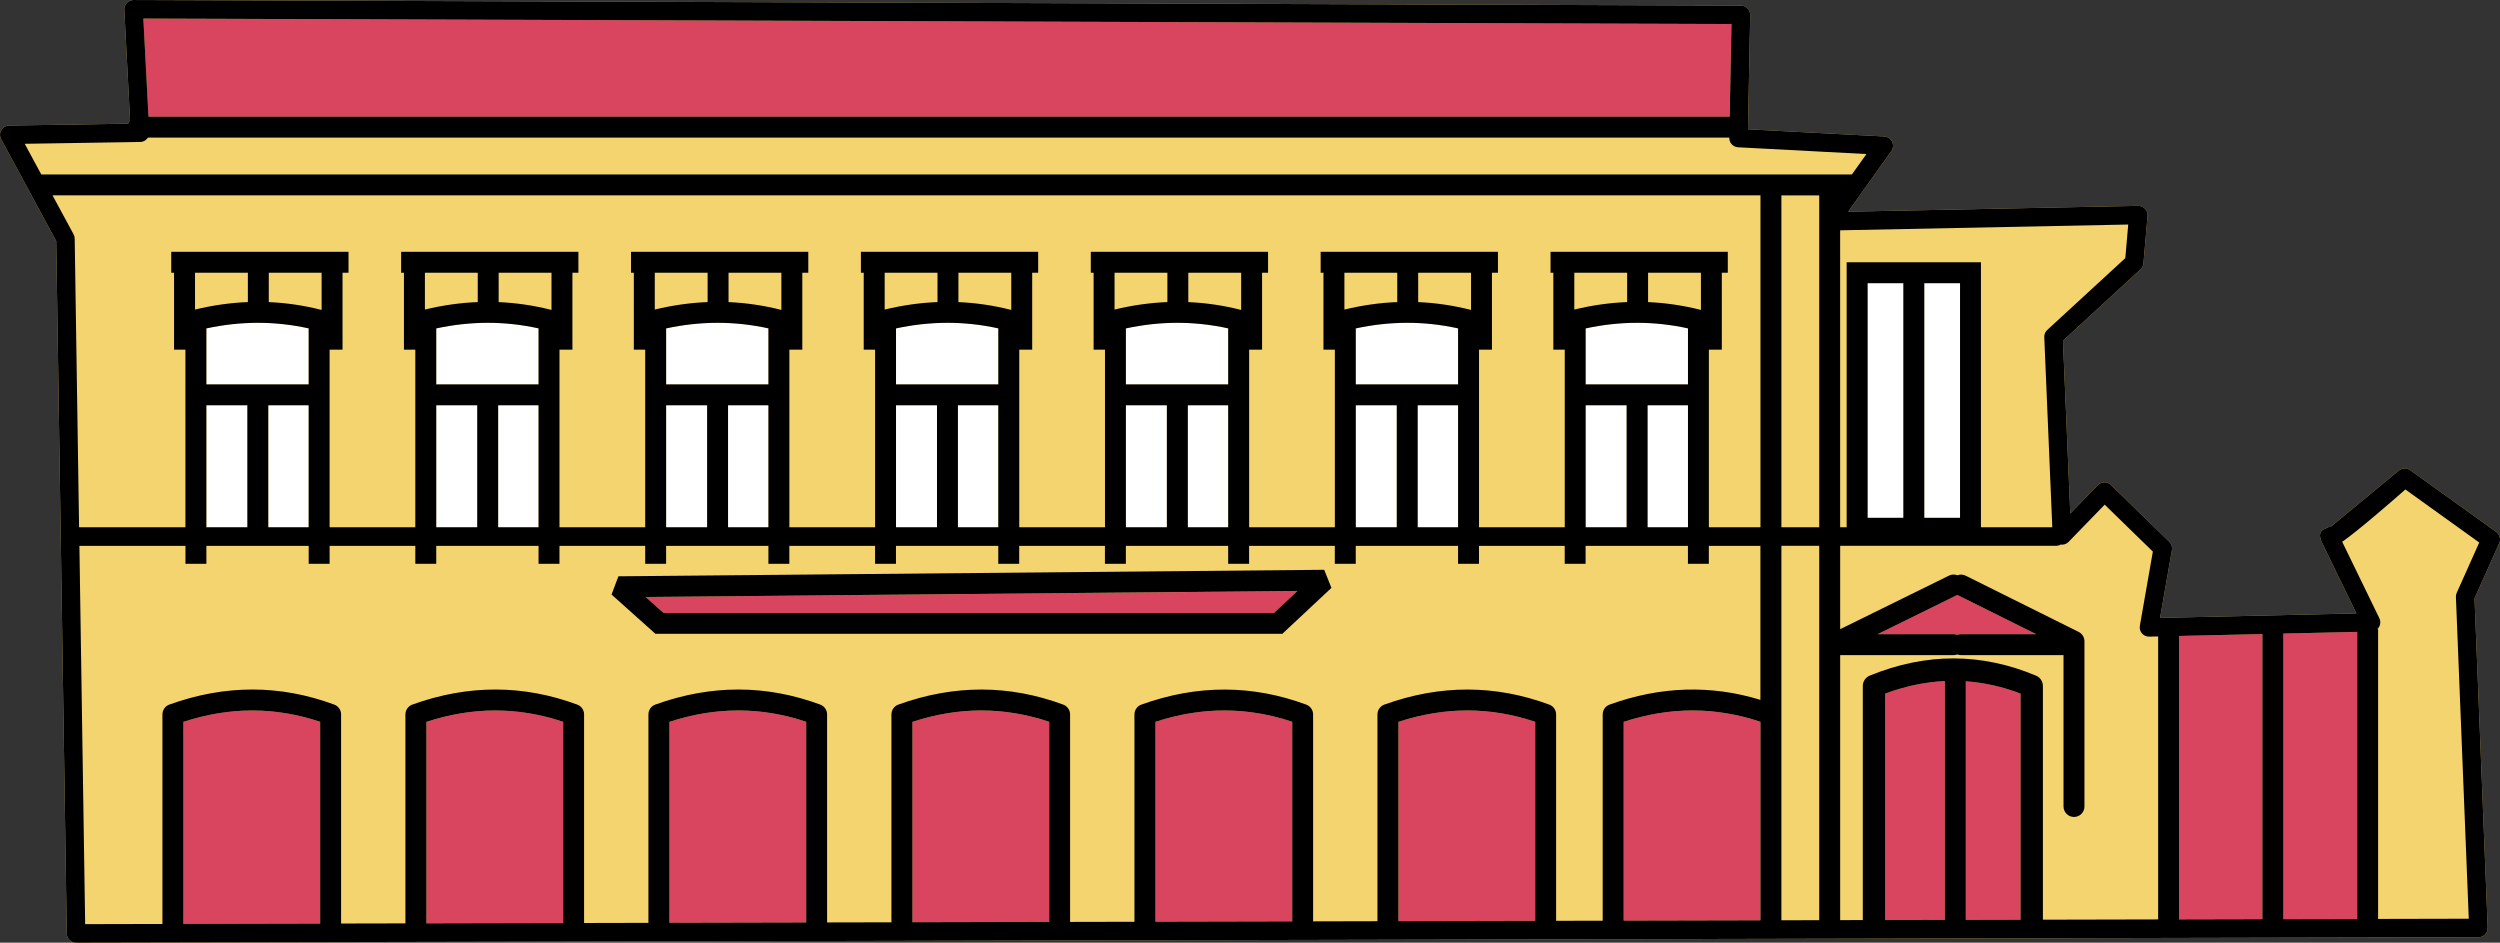 <?xml version="1.0" encoding="UTF-8"?> <svg xmlns="http://www.w3.org/2000/svg" xmlns:xlink="http://www.w3.org/1999/xlink" xmlns:xodm="http://www.corel.com/coreldraw/odm/2003" xml:space="preserve" width="95.463mm" height="35.996mm" version="1.1" style="shape-rendering:geometricPrecision; text-rendering:geometricPrecision; image-rendering:optimizeQuality; fill-rule:evenodd; clip-rule:evenodd" viewBox="0 0 1812.89 683.57"><rect x="0" y="0" width="1812.89" height="683.57" fill="#333333" stroke="none"/> <defs> <style type="text/css"> .fil3 {fill:black} .fil1 {fill:#D9455E} .fil0 {fill:#F4D46E} .fil2 {fill:white} </style> </defs> <g id="Слой_x0020_1">  <g id="_2324342849936"> <path class="fil0" d="M94.32 87.22l-4.17 -80.15c-0.1,-1.84 0.57,-3.64 1.85,-4.98 1.27,-1.34 3.04,-2.09 4.89,-2.08l1165.56 4.04c1.79,0 3.52,0.73 4.77,2.02 1.25,1.29 1.95,3.02 1.93,4.82 0,0 -1.21,62.3 -1.59,82.86l98.81 5.2c2.46,0.13 4.63,1.58 5.71,3.79 1.05,2.21 0.83,4.82 -0.58,6.82 0,0 -31.3,43.94 -31.3,43.94l210.29 -4.23c1.93,-0.04 3.74,0.73 5.06,2.13 1.3,1.39 1.95,3.27 1.77,5.17l-3 34.4c-0.13,1.67 -0.9,3.22 -2.13,4.36 0,0 -45.42,41.8 -56.23,51.76 0,0 5.31,125.32 5.31,125.32l19.97 -20.61c1.23,-1.28 2.93,-2.01 4.72,-2.04 1.79,-0.03 3.52,0.66 4.79,1.9l42.31 41.19c1.59,1.55 2.31,3.78 1.93,5.97 0,0 -8.62,49.24 -8.62,49.24 0,0 142.4,-3.25 142.4,-3.25 -7.57,-15.56 -22.12,-45.51 -24.94,-51.3 -0.09,-0.2 -0.18,-0.4 -0.27,-0.59 -0.05,-0.08 -0.07,-0.15 -0.11,-0.22 -0.11,-0.22 -0.2,-0.45 -0.27,-0.69 -2.06,-5.39 0.13,-7.98 3.27,-8.65 1.05,-0.85 2.26,-1.35 3.56,-1.25l49.34 -40.74c2.35,-2.1 5.84,-2.29 8.4,-0.45l62.37 44.78c2.6,1.86 3.52,5.29 2.22,8.2 0,0 -17.93,40.07 -17.93,40.07l9.56 238.69c0.07,1.82 -0.61,3.6 -1.86,4.91 -1.25,1.32 -3,2.07 -4.83,2.07l-1742.12 3.93c-3.68,0.01 -6.68,-2.94 -6.73,-6.61l-4.35 -286.38c-0.11,-0.48 -0.17,-0.98 -0.17,-1.49 0,-0.44 0.04,-0.87 0.12,-1.29l-3.24 -212.94 -39.95 -73.92c-1.12,-2.07 -1.07,-4.56 0.11,-6.59 1.19,-2.02 3.35,-3.29 5.69,-3.32l86.27 -1.36c0.32,-0.91 0.82,-1.74 1.44,-2.45z"></path> <path class="fil0" d="M117.79 670l0 -151.95c0,-3.2 2,-6.05 5.01,-7.13 40.64,-14.66 80.49,-14.45 119.59,0.02 2.98,1.1 4.95,3.94 4.95,7.11l0 151.65 46.66 -0.1 0 -151.55c0,-3.2 2.01,-6.05 5.01,-7.13 40.64,-14.66 80.49,-14.45 119.59,0.02 2.98,1.1 4.95,3.94 4.95,7.11l0 151.26 46.66 -0.11 0 -151.15c0,-3.2 2,-6.05 5.01,-7.13 40.64,-14.66 80.49,-14.45 119.6,0.02 2.97,1.1 4.95,3.94 4.95,7.11l0 150.86 46.66 -0.1 0 -150.75c0,-3.2 2.01,-6.05 5.01,-7.13 40.64,-14.66 80.49,-14.45 119.59,0.02 2.98,1.1 4.95,3.94 4.95,7.11l0 150.46 46.67 -0.1 0 -150.35c0,-3.2 1.99,-6.05 5.01,-7.13 40.63,-14.66 80.48,-14.45 119.59,0.02 2.98,1.1 4.95,3.94 4.95,7.11l0 150.06 46.67 -0.11 0 -149.96c0,-3.2 1.99,-6.05 4.99,-7.13 40.65,-14.66 80.5,-14.45 119.61,0.02 2.98,1.1 4.95,3.94 4.95,7.11l0 149.66 33.78 -0.07 0 -149.59c0,-3.2 1.99,-6.05 5.02,-7.13 37.09,-13.39 73.54,-14.38 109.35,-3.43l0 -111.68 -37.41 0 0 13 -15.15 0 0 -13 -74.21 0 0 13 -15.15 0 0 -13 -62.16 0 0 13 -15.18 0 0 -13 -74.19 0 0 13 -15.18 0 0 -13 -62.16 0 0 13 -15.18 0 0 -13 -74.19 0 0 13 -15.18 0 0 -13 -62.16 0 0 13 -15.17 0 0 -13 -74.19 0 0 13 -15.17 0 0 -13 -62.16 0 0 13 -15.17 0 0 -13 -74.19 0 0 13 -15.17 0 0 -13 -62.16 0 0 13 -15.17 0 0 -13 -74.19 0 0 13 -15.17 0 0 -13 -62.16 0 0 13 -15.17 0 0 -13 -74.19 0 0 13 -15.17 0 0 -13 -76.91 0 4.17 274.32 56.08 -0.13z"></path> <path class="fil1" d="M232.18 669.74l0 -146.32c-32.5,-10.91 -65.56,-11.01 -99.21,0.04l0 146.5 99.21 -0.22z"></path> <path class="fil1" d="M408.4 669.34l0 -145.92c-32.5,-10.91 -65.56,-11.01 -99.21,0.04l0 146.1 99.21 -0.22z"></path> <path class="fil1" d="M584.61 668.95l0 -145.53c-32.5,-10.91 -65.56,-11.01 -99.21,0.04l0 145.7 99.21 -0.22z"></path> <path class="fil1" d="M760.83 668.55l0 -145.13c-32.5,-10.91 -65.56,-11.01 -99.21,0.04l0 145.31 99.21 -0.23z"></path> <path class="fil1" d="M937.06 668.15l0 -144.73c-32.5,-10.91 -65.57,-11.01 -99.21,0.04l0 144.91 99.21 -0.22z"></path> <path class="fil1" d="M1113.26 667.75l0 -144.33c-32.48,-10.91 -65.55,-11.01 -99.22,0.04l0 144.51 99.22 -0.22z"></path> <path class="fil1" d="M1276.59 667.38l0 -143.96c-32.48,-10.91 -65.55,-11.01 -99.21,0.04l0 144.14 99.21 -0.22z"></path> <polygon class="fil0" points="1291.76,667.35 1319.21,667.29 1319.21,395.8 1291.76,395.8 "></polygon> <path class="fil0" d="M1564.96 461.51l-6.49 0.15c-2.01,0.05 -3.94,-0.81 -5.24,-2.34 -1.32,-1.52 -1.88,-3.55 -1.52,-5.54 0,0 9.42,-53.8 9.42,-53.8 0,0 -34.94,-34.02 -34.94,-34.02l-26.17 26.99c-1.52,1.56 -3.65,2.27 -5.73,1.98 -0.99,0.55 -2.1,0.86 -3.31,0.86l-156.59 0 0 60.47 78.91 -38.84c0.56,-0.27 1.14,-0.48 1.77,-0.62 0.94,-0.2 1.95,-0.22 2.89,-0.06 0.49,0.08 0.96,0.22 1.41,0.39l0.02 0.01c1.9,-0.7 4.05,-0.64 6,0.33l81.93 40.76c2.57,1.28 4.21,3.91 4.21,6.79l0 119.82c0,4.19 -3.4,7.59 -7.59,7.59 -4.19,0 -7.59,-3.4 -7.59,-7.59l0 -109.77 -74.34 0c-0.94,0 -1.84,-0.17 -2.66,-0.49 -0.85,0.31 -1.75,0.49 -2.69,0.49l-81.93 0c-0.11,0 -0.22,-0 -0.34,-0.01l0 192.18 16.41 -0.04 0 -169.76c0,-3.29 1.99,-6.26 5.04,-7.5 40.97,-16.76 81.17,-16.52 120.59,0.03 3.02,1.26 4.97,4.21 4.97,7.48l0 169.47 83.57 -0.19 0 -205.22z"></path> <path class="fil1" d="M1410.3 493.89c-14.33,0.67 -28.74,3.7 -43.29,9.11l0 164.18 43.29 -0.09 0 -173.2z"></path> <path class="fil1" d="M1425.48 494.05l0 172.99 39.71 -0.09 0 -164.01c-13.16,-5 -26.39,-7.97 -39.71,-8.89z"></path> <polygon class="fil1" points="1580.14,461.16 1580.14,666.7 1640.58,666.56 1640.58,459.79 "></polygon> <polygon class="fil1" points="1655.76,459.44 1655.76,666.53 1709.33,666.41 1709.33,458.21 "></polygon> <path class="fil0" d="M1724.48 666.37l0 -210.08 -0.65 0c0.49,-0.43 0.92,-0.95 1.28,-1.52 1.19,-1.95 1.3,-4.38 0.29,-6.43 0,0 -19.32,-39.77 -26.95,-55.44 11.48,-7.98 36.11,-29.42 45.8,-37.95 0,0 53.57,38.46 53.57,38.46 0,0 -16.34,36.51 -16.34,36.51 -0.43,0.94 -0.63,1.98 -0.58,3.01l9.33 233.29 -65.75 0.15z"></path> <path class="fil1" d="M1476.61 459.91l-57.24 -28.47 -57.82 28.47 55.11 0c0.94,0 1.84,0.17 2.69,0.49 0.83,-0.31 1.72,-0.49 2.66,-0.49l54.6 0z"></path> <path class="fil0" d="M448.43 417.92l-4.98 13.24 31.85 28.48 454.56 0 35.62 -33.32 -5.26 -13.12c-170.6,1.58 -341.18,3.15 -511.78,4.73z"></path> <path class="fil1" d="M468.17 432.91l472.7 -4.37c0,0 -17.01,15.93 -17.01,15.93 0,0 -442.76,0 -442.76,0l-12.93 -11.56z"></path> <path class="fil0" d="M1695.02 386l-0.25 -0.37c0.27,0.35 0.52,0.73 0.72,1.14 -0.11,-0.23 -0.25,-0.45 -0.4,-0.66l-0.07 -0.11z"></path> <polygon class="fil2" points="1149.82,382.37 1179.54,382.37 1179.54,293.91 1149.82,293.91 "></polygon> <polygon class="fil2" points="649.73,382.37 679.45,382.37 679.45,293.91 649.73,293.91 "></polygon> <polygon class="fil2" points="483.03,382.37 512.76,382.37 512.76,293.91 483.03,293.91 "></polygon> <polygon class="fil2" points="316.33,382.37 346.06,382.37 346.06,293.91 316.33,293.91 "></polygon> <path class="fil0" d="M1488.22 382.37l-5.82 -137.85c-0.09,-1.97 0.69,-3.89 2.15,-5.23 0,0 56.61,-52.11 56.61,-52.11 0,0 2.13,-24.36 2.13,-24.36l-208.91 4.2 0 215.34 4.72 0 0 -192.16 97.38 0 0 192.16 51.73 0z"></path> <path class="fil0" d="M38.1 141.69l15.25 28.23c0.51,0.95 0.79,2.01 0.81,3.09l3.18 209.36 77.12 0 0 -128.78 -8.25 0 0 -55.81 -2.04 0 0 -15.17 128.55 0 0 15.17 -4.34 0 0 55.81 -9.38 0 0 128.78 62.16 0 0 -128.78 -8.25 0 0 -55.81 -2.04 0 0 -15.17 128.55 0 0 15.17 -4.34 0 0 55.81 -9.38 0 0 128.78 62.16 0 0 -128.78 -8.25 0 0 -55.81 -2.04 0 0 -15.17 128.55 0 0 15.17 -4.34 0 0 55.81 -9.38 0 0 128.78 62.16 0 0 -128.78 -8.25 0 0 -55.81 -2.04 0 0 -15.17 128.55 0 0 15.17 -4.34 0 0 55.81 -9.38 0 0 128.78 62.16 0 0 -128.78 -8.24 0 0 -55.81 -2.04 0 0 -15.17 128.54 0 0 15.17 -4.34 0 0 55.81 -9.38 0 0 128.78 62.16 0 0 -128.78 -8.26 0 0 -55.81 -2.04 0 0 -15.17 128.56 0 0 15.17 -4.34 0 0 55.81 -9.38 0 0 128.78 62.16 0 0 -128.78 -8.26 0 0 -55.81 -2.04 0 0 -15.17 128.54 0 0 15.17 -4.34 0 0 55.81 -9.38 0 0 128.78 37.41 0 0 -240.69 -1238.49 0z"></path> <polygon class="fil2" points="694.63,293.91 694.63,382.37 723.92,382.37 723.92,293.91 "></polygon> <polygon class="fil2" points="149.63,382.37 179.36,382.37 179.36,293.91 149.63,293.91 "></polygon> <polygon class="fil2" points="194.53,293.91 194.53,382.37 223.82,382.37 223.82,293.91 "></polygon> <polygon class="fil2" points="361.23,293.91 361.23,382.37 390.52,382.37 390.52,293.91 "></polygon> <polygon class="fil2" points="527.93,293.91 527.93,382.37 557.22,382.37 557.22,293.91 "></polygon> <polygon class="fil0" points="1291.76,382.37 1319.21,382.37 1319.21,141.69 1291.76,141.69 "></polygon> <polygon class="fil2" points="1194.72,293.91 1194.72,382.37 1224.03,382.37 1224.03,293.91 "></polygon> <polygon class="fil2" points="1028.01,293.91 1028.01,382.37 1057.32,382.37 1057.32,293.91 "></polygon> <polygon class="fil2" points="861.33,293.91 861.33,382.37 890.61,382.37 890.61,293.91 "></polygon> <polygon class="fil2" points="816.42,382.37 846.15,382.37 846.15,293.91 816.42,293.91 "></polygon> <polygon class="fil2" points="983.13,382.37 1012.85,382.37 1012.85,293.91 983.13,293.91 "></polygon> <polygon class="fil2" points="1395.39,375.52 1421.31,375.52 1421.31,205.38 1395.39,205.38 "></polygon> <polygon class="fil2" points="1354.29,375.52 1380.21,375.52 1380.21,205.38 1354.29,205.38 "></polygon> <path class="fil2" d="M223.82 278.74l0 -40.61c-24.73,-5.45 -49.46,-5.31 -74.19,0.03l0 40.58 74.19 0z"></path> <path class="fil2" d="M390.52 278.74l0 -40.61c-24.73,-5.45 -49.46,-5.31 -74.19,0.03l0 40.58 74.19 0z"></path> <path class="fil2" d="M1224.03 278.74l0 -40.61c-24.74,-5.45 -49.47,-5.31 -74.21,0.03l0 40.58 74.21 0z"></path> <path class="fil2" d="M1057.32 278.74l0 -40.61c-24.73,-5.45 -49.47,-5.31 -74.19,0.03l0 40.58 74.19 0z"></path> <path class="fil2" d="M890.61 278.74l0 -40.61c-24.71,-5.45 -49.45,-5.31 -74.19,0.03l0 40.58 74.19 0z"></path> <path class="fil2" d="M723.92 278.74l0 -40.61c-24.73,-5.45 -49.46,-5.31 -74.19,0.03l0 40.58 74.19 0z"></path> <path class="fil2" d="M557.22 278.74l0 -40.61c-24.73,-5.45 -49.46,-5.31 -74.19,0.03l0 40.58 74.19 0z"></path> <path class="fil0" d="M233.21 224.76l0 -26.97 -38.32 0 0 21.29c12.77,0.55 25.55,2.43 38.32,5.68z"></path> <path class="fil0" d="M399.9 224.76l0 -26.97 -38.32 0 0 21.29c12.77,0.55 25.55,2.43 38.32,5.68z"></path> <path class="fil0" d="M566.6 224.76l0 -26.97 -38.32 0 0 21.29c12.77,0.55 25.55,2.43 38.32,5.68z"></path> <path class="fil0" d="M733.3 224.76l0 -26.97 -38.32 0 0 21.29c12.77,0.55 25.55,2.43 38.32,5.68z"></path> <path class="fil0" d="M1066.7 224.76l0 -26.97 -38.32 0 0 21.29c12.78,0.55 25.54,2.43 38.32,5.68z"></path> <path class="fil0" d="M1233.41 224.76l0 -26.97 -38.32 0 0 21.29c12.76,0.55 25.54,2.43 38.32,5.68z"></path> <path class="fil0" d="M899.99 224.76l0 -26.97 -38.32 0 0 21.29c12.78,0.55 25.56,2.43 38.32,5.68z"></path> <path class="fil0" d="M1179.9 219.06l0 -21.27 -38.32 0 0 26.7c12.76,-3.1 25.54,-4.92 38.32,-5.43z"></path> <path class="fil0" d="M513.1 219.06l0 -21.27 -38.32 0 0 26.7c12.77,-3.1 25.55,-4.92 38.32,-5.43z"></path> <path class="fil0" d="M1013.19 219.06l0 -21.27 -38.32 0 0 26.7c12.78,-3.1 25.56,-4.92 38.32,-5.43z"></path> <path class="fil0" d="M846.51 219.06l0 -21.27 -38.32 0 0 26.7c12.76,-3.1 25.54,-4.92 38.32,-5.43z"></path> <path class="fil0" d="M179.71 219.06l0 -21.27 -38.32 0 0 26.7c12.77,-3.1 25.55,-4.92 38.32,-5.43z"></path> <path class="fil0" d="M679.8 219.06l0 -21.27 -38.32 0 0 26.7c12.77,-3.1 25.55,-4.92 38.32,-5.43z"></path> <path class="fil0" d="M346.41 219.06l0 -21.27 -38.32 0 0 26.7c12.77,-3.1 25.55,-4.92 38.32,-5.43z"></path> <path class="fil0" d="M1253.98 99.8l0 0.18c-0.07,3.62 2.75,6.64 6.36,6.83l93.1 4.9 -10.54 14.8 -1313 0 -12.01 -22.23 83.74 -1.32c1.82,-0.03 3.56,-0.8 4.8,-2.13 0.3,-0.32 0.57,-0.67 0.8,-1.04l1146.76 0z"></path> <path class="fil1" d="M107.64 84.62l-3.71 -71.17c0,0 1151.64,3.99 1151.64,3.99l-1.3 67.18 -1146.63 0z"></path> <path class="fil3" d="M94.32 87.22l-4.17 -80.15c-0.1,-1.84 0.57,-3.64 1.85,-4.98 1.27,-1.34 3.04,-2.09 4.89,-2.08l1165.56 4.04c1.79,0 3.52,0.73 4.77,2.02 1.25,1.29 1.95,3.02 1.93,4.82 0,0 -1.21,62.3 -1.59,82.86l98.81 5.2c2.46,0.13 4.63,1.58 5.71,3.79 1.05,2.21 0.83,4.82 -0.58,6.82 0,0 -31.3,43.94 -31.3,43.94l210.29 -4.23c1.93,-0.04 3.74,0.73 5.06,2.13 1.3,1.39 1.95,3.27 1.77,5.17l-3 34.4c-0.13,1.67 -0.9,3.22 -2.13,4.36 0,0 -45.42,41.8 -56.23,51.76 0,0 5.31,125.32 5.31,125.32l19.97 -20.61c1.23,-1.28 2.93,-2.01 4.72,-2.04 1.79,-0.03 3.52,0.66 4.79,1.9l42.31 41.19c1.59,1.55 2.31,3.78 1.93,5.97 0,0 -8.62,49.24 -8.62,49.24 0,0 142.4,-3.25 142.4,-3.25 -7.57,-15.56 -22.12,-45.51 -24.94,-51.3 -0.09,-0.2 -0.18,-0.4 -0.27,-0.59 -0.05,-0.08 -0.07,-0.15 -0.11,-0.22 -0.11,-0.22 -0.2,-0.45 -0.27,-0.69 -2.06,-5.39 0.13,-7.98 3.27,-8.65 1.05,-0.85 2.26,-1.35 3.56,-1.25l49.34 -40.74c2.35,-2.1 5.84,-2.29 8.4,-0.45l62.37 44.78c2.6,1.86 3.52,5.29 2.22,8.2 0,0 -17.93,40.07 -17.93,40.07l9.56 238.69c0.07,1.82 -0.61,3.6 -1.86,4.91 -1.25,1.32 -3,2.07 -4.83,2.07l-1742.12 3.93c-3.68,0.01 -6.68,-2.94 -6.73,-6.61l-4.35 -286.38c-0.11,-0.48 -0.17,-0.98 -0.17,-1.49 0,-0.44 0.04,-0.87 0.12,-1.29l-3.24 -212.94 -39.95 -73.92c-1.12,-2.07 -1.07,-4.56 0.11,-6.59 1.19,-2.02 3.35,-3.29 5.69,-3.32l86.27 -1.36c0.32,-0.91 0.82,-1.74 1.44,-2.45zm23.47 582.78l0 -151.95c0,-3.2 2,-6.05 5.01,-7.13 40.64,-14.66 80.49,-14.45 119.59,0.02 2.98,1.1 4.95,3.94 4.95,7.11l0 151.65 46.66 -0.1 0 -151.55c0,-3.2 2.01,-6.05 5.01,-7.13 40.64,-14.66 80.49,-14.45 119.59,0.02 2.98,1.1 4.95,3.94 4.95,7.11l0 151.26 46.66 -0.11 0 -151.15c0,-3.2 2,-6.05 5.01,-7.13 40.64,-14.66 80.49,-14.45 119.6,0.02 2.97,1.1 4.95,3.94 4.95,7.11l0 150.86 46.66 -0.1 0 -150.75c0,-3.2 2.01,-6.05 5.01,-7.13 40.64,-14.66 80.49,-14.45 119.59,0.02 2.98,1.1 4.95,3.94 4.95,7.11l0 150.46 46.67 -0.1 0 -150.35c0,-3.2 1.99,-6.05 5.01,-7.13 40.63,-14.66 80.48,-14.45 119.59,0.02 2.98,1.1 4.95,3.94 4.95,7.11l0 150.06 46.67 -0.11 0 -149.96c0,-3.2 1.99,-6.05 4.99,-7.13 40.65,-14.66 80.5,-14.45 119.61,0.02 2.98,1.1 4.95,3.94 4.95,7.11l0 149.66 33.78 -0.07 0 -149.59c0,-3.2 1.99,-6.05 5.02,-7.13 37.09,-13.39 73.54,-14.38 109.35,-3.43l0 -111.68 -37.41 0 0 13 -15.15 0 0 -13 -74.21 0 0 13 -15.15 0 0 -13 -62.16 0 0 13 -15.18 0 0 -13 -74.19 0 0 13 -15.18 0 0 -13 -62.16 0 0 13 -15.18 0 0 -13 -74.19 0 0 13 -15.18 0 0 -13 -62.16 0 0 13 -15.17 0 0 -13 -74.19 0 0 13 -15.17 0 0 -13 -62.16 0 0 13 -15.17 0 0 -13 -74.19 0 0 13 -15.17 0 0 -13 -62.16 0 0 13 -15.17 0 0 -13 -74.19 0 0 13 -15.17 0 0 -13 -62.16 0 0 13 -15.17 0 0 -13 -74.19 0 0 13 -15.17 0 0 -13 -76.91 0 4.17 274.32 56.08 -0.13zm114.39 -0.26l0 -146.32c-32.5,-10.91 -65.56,-11.01 -99.21,0.04l0 146.5 99.21 -0.22zm176.22 -0.4l0 -145.92c-32.5,-10.91 -65.56,-11.01 -99.21,0.04l0 146.1 99.21 -0.22zm176.22 -0.4l0 -145.53c-32.5,-10.91 -65.56,-11.01 -99.21,0.04l0 145.7 99.21 -0.22zm176.22 -0.4l0 -145.13c-32.5,-10.91 -65.56,-11.01 -99.21,0.04l0 145.31 99.21 -0.23zm176.23 -0.4l0 -144.73c-32.5,-10.91 -65.57,-11.01 -99.21,0.04l0 144.91 99.21 -0.22zm176.2 -0.4l0 -144.33c-32.48,-10.91 -65.55,-11.01 -99.22,0.04l0 144.51 99.22 -0.22zm163.33 -0.37l0 -143.96c-32.48,-10.91 -65.55,-11.01 -99.21,0.04l0 144.14 99.21 -0.22zm15.18 -0.03l27.44 -0.06 0 -271.48 -27.44 0 0 271.55zm273.2 -205.84l-6.49 0.15c-2.01,0.05 -3.94,-0.81 -5.24,-2.34 -1.32,-1.52 -1.88,-3.55 -1.52,-5.54 0,0 9.42,-53.8 9.42,-53.8 0,0 -34.94,-34.02 -34.94,-34.02l-26.17 26.99c-1.52,1.56 -3.65,2.27 -5.73,1.98 -0.99,0.55 -2.1,0.86 -3.31,0.86l-156.59 0 0 60.47 78.91 -38.84c0.56,-0.27 1.14,-0.48 1.77,-0.62 0.94,-0.2 1.95,-0.22 2.89,-0.06 0.49,0.08 0.96,0.22 1.41,0.39l0.02 0.01c1.9,-0.7 4.05,-0.64 6,0.33l81.93 40.76c2.57,1.28 4.21,3.91 4.21,6.79l0 119.82c0,4.19 -3.4,7.59 -7.59,7.59 -4.19,0 -7.59,-3.4 -7.59,-7.59l0 -109.77 -74.34 0c-0.94,0 -1.84,-0.17 -2.66,-0.49 -0.85,0.31 -1.75,0.49 -2.69,0.49l-81.93 0c-0.11,0 -0.22,-0 -0.34,-0.01l0 192.18 16.41 -0.04 0 -169.76c0,-3.29 1.99,-6.26 5.04,-7.5 40.97,-16.76 81.17,-16.52 120.59,0.03 3.02,1.26 4.97,4.21 4.97,7.48l0 169.47 83.57 -0.19 0 -205.22zm-154.67 32.38c-14.33,0.67 -28.74,3.7 -43.29,9.11l0 164.18 43.29 -0.09 0 -173.2zm15.18 0.17l0 172.99 39.71 -0.09 0 -164.01c-13.16,-5 -26.39,-7.97 -39.71,-8.89zm154.66 -32.89l0 205.53 60.44 -0.14 0 -206.77 -60.44 1.38zm75.62 -1.73l0 207.09 53.57 -0.12 0 -208.19 -53.57 1.22zm68.72 206.93l0 -210.08 -0.65 0c0.49,-0.43 0.92,-0.95 1.28,-1.52 1.19,-1.95 1.3,-4.38 0.29,-6.43 0,0 -19.32,-39.77 -26.95,-55.44 11.48,-7.98 36.11,-29.42 45.8,-37.95 0,0 53.57,38.46 53.57,38.46 0,0 -16.34,36.51 -16.34,36.51 -0.43,0.94 -0.63,1.98 -0.58,3.01l9.33 233.29 -65.75 0.15zm-247.88 -206.46l-57.24 -28.47 -57.82 28.47 55.11 0c0.94,0 1.84,0.17 2.69,0.49 0.83,-0.31 1.72,-0.49 2.66,-0.49l54.6 0zm-1028.17 -42l-4.98 13.24 31.85 28.48 454.56 0 35.62 -33.32 -5.26 -13.12c-170.6,1.58 -341.18,3.15 -511.78,4.73zm19.73 14.99l472.7 -4.37c0,0 -17.01,15.93 -17.01,15.93 0,0 -442.76,0 -442.76,0l-12.93 -11.56zm1226.86 -46.9l-0.25 -0.37c0.27,0.35 0.52,0.73 0.72,1.14 -0.11,-0.23 -0.25,-0.45 -0.4,-0.66l-0.07 -0.11zm-206.8 -3.63l-5.82 -137.85c-0.09,-1.97 0.69,-3.89 2.15,-5.23 0,0 56.61,-52.11 56.61,-52.11 0,0 2.13,-24.36 2.13,-24.36l-208.91 4.2 0 215.34 4.72 0 0 -192.16 97.38 0 0 192.16 51.73 0zm-1450.13 -240.69l15.25 28.23c0.51,0.95 0.79,2.01 0.81,3.09l3.18 209.36 77.12 0 0 -128.78 -8.25 0 0 -55.81 -2.04 0 0 -15.17 128.55 0 0 15.17 -4.34 0 0 55.81 -9.38 0 0 128.78 62.16 0 0 -128.78 -8.25 0 0 -55.81 -2.04 0 0 -15.17 128.55 0 0 15.17 -4.34 0 0 55.81 -9.38 0 0 128.78 62.16 0 0 -128.78 -8.25 0 0 -55.81 -2.04 0 0 -15.17 128.55 0 0 15.17 -4.34 0 0 55.81 -9.38 0 0 128.78 62.16 0 0 -128.78 -8.25 0 0 -55.81 -2.04 0 0 -15.17 128.55 0 0 15.17 -4.34 0 0 55.81 -9.38 0 0 128.78 62.16 0 0 -128.78 -8.24 0 0 -55.81 -2.04 0 0 -15.17 128.54 0 0 15.17 -4.34 0 0 55.81 -9.38 0 0 128.78 62.16 0 0 -128.78 -8.26 0 0 -55.81 -2.04 0 0 -15.17 128.56 0 0 15.17 -4.34 0 0 55.81 -9.38 0 0 128.78 62.16 0 0 -128.78 -8.26 0 0 -55.81 -2.04 0 0 -15.17 128.54 0 0 15.17 -4.34 0 0 55.81 -9.38 0 0 128.78 37.41 0 0 -240.69 -1238.49 0zm656.53 152.22l0 88.46 29.29 0 0 -88.46 -29.29 0zm-544.99 88.46l29.73 0 0 -88.46 -29.73 0 0 88.46zm44.9 -88.46l0 88.46 29.29 0 0 -88.46 -29.29 0zm166.7 0l0 88.46 29.29 0 0 -88.46 -29.29 0zm166.7 0l0 88.46 29.29 0 0 -88.46 -29.29 0zm763.84 88.46l27.44 0 0 -240.68 -27.44 0 0 240.68zm-97.04 -88.46l0 88.46 29.3 0 0 -88.46 -29.3 0zm-166.71 0l0 88.46 29.3 0 0 -88.46 -29.3 0zm-166.68 0l0 88.46 29.28 0 0 -88.46 -29.28 0zm-44.91 88.46l29.72 0 0 -88.46 -29.72 0 0 88.46zm166.71 0l29.72 0 0 -88.46 -29.72 0 0 88.46zm166.68 0l29.73 0 0 -88.46 -29.73 0 0 88.46zm-500.09 0l29.72 0 0 -88.46 -29.72 0 0 88.46zm-166.7 0l29.73 0 0 -88.46 -29.73 0 0 88.46zm-166.7 0l29.72 0 0 -88.46 -29.72 0 0 88.46zm1079.06 -6.85l25.93 0 0 -170.13 -25.93 0 0 170.13zm-41.1 0l25.93 0 0 -170.13 -25.93 0 0 170.13zm-130.26 -96.78l0 -40.61c-24.74,-5.45 -49.47,-5.31 -74.21,0.03l0 40.58 74.21 0zm-166.71 0l0 -40.61c-24.73,-5.45 -49.47,-5.31 -74.19,0.03l0 40.58 74.19 0zm-166.71 0l0 -40.61c-24.71,-5.45 -49.45,-5.31 -74.19,0.03l0 40.58 74.19 0zm-166.69 0l0 -40.61c-24.73,-5.45 -49.46,-5.31 -74.19,0.03l0 40.58 74.19 0zm-166.7 0l0 -40.61c-24.73,-5.45 -49.46,-5.31 -74.19,0.03l0 40.58 74.19 0zm-333.4 0l0 -40.61c-24.73,-5.45 -49.46,-5.31 -74.19,0.03l0 40.58 74.19 0zm166.7 0l0 -40.61c-24.73,-5.45 -49.46,-5.31 -74.19,0.03l0 40.58 74.19 0zm-157.32 -53.98l0 -26.97 -38.32 0 0 21.29c12.77,0.55 25.55,2.43 38.32,5.68zm166.7 0l0 -26.97 -38.32 0 0 21.29c12.77,0.55 25.55,2.43 38.32,5.68zm166.7 0l0 -26.97 -38.32 0 0 21.29c12.77,0.55 25.55,2.43 38.32,5.68zm166.7 0l0 -26.97 -38.32 0 0 21.29c12.77,0.55 25.55,2.43 38.32,5.68zm333.4 0l0 -26.97 -38.32 0 0 21.29c12.78,0.55 25.54,2.43 38.32,5.68zm166.71 0l0 -26.97 -38.32 0 0 21.29c12.76,0.55 25.54,2.43 38.32,5.68zm-333.41 0l0 -26.97 -38.32 0 0 21.29c12.78,0.55 25.56,2.43 38.32,5.68zm279.91 -5.7l0 -21.27 -38.32 0 0 26.7c12.76,-3.1 25.54,-4.92 38.32,-5.43zm-666.8 0l0 -21.27 -38.32 0 0 26.7c12.77,-3.1 25.55,-4.92 38.32,-5.43zm500.09 0l0 -21.27 -38.32 0 0 26.7c12.78,-3.1 25.56,-4.92 38.32,-5.43zm-166.68 0l0 -21.27 -38.32 0 0 26.7c12.76,-3.1 25.54,-4.92 38.32,-5.43zm-666.8 0l0 -21.27 -38.32 0 0 26.7c12.77,-3.1 25.55,-4.92 38.32,-5.43zm500.1 0l0 -21.27 -38.32 0 0 26.7c12.77,-3.1 25.55,-4.92 38.32,-5.43zm-333.4 0l0 -21.27 -38.32 0 0 26.7c12.77,-3.1 25.55,-4.92 38.32,-5.43zm907.57 -119.26l0 0.18c-0.07,3.62 2.75,6.64 6.36,6.83l93.1 4.9 -10.54 14.8 -1313 0 -12.01 -22.23 83.74 -1.32c1.82,-0.03 3.56,-0.8 4.8,-2.13 0.3,-0.32 0.57,-0.67 0.8,-1.04l1146.76 0zm-1146.34 -15.17l-3.71 -71.17c0,0 1151.64,3.99 1151.64,3.99l-1.3 67.18 -1146.63 0z"></path> </g> </g> </svg> 